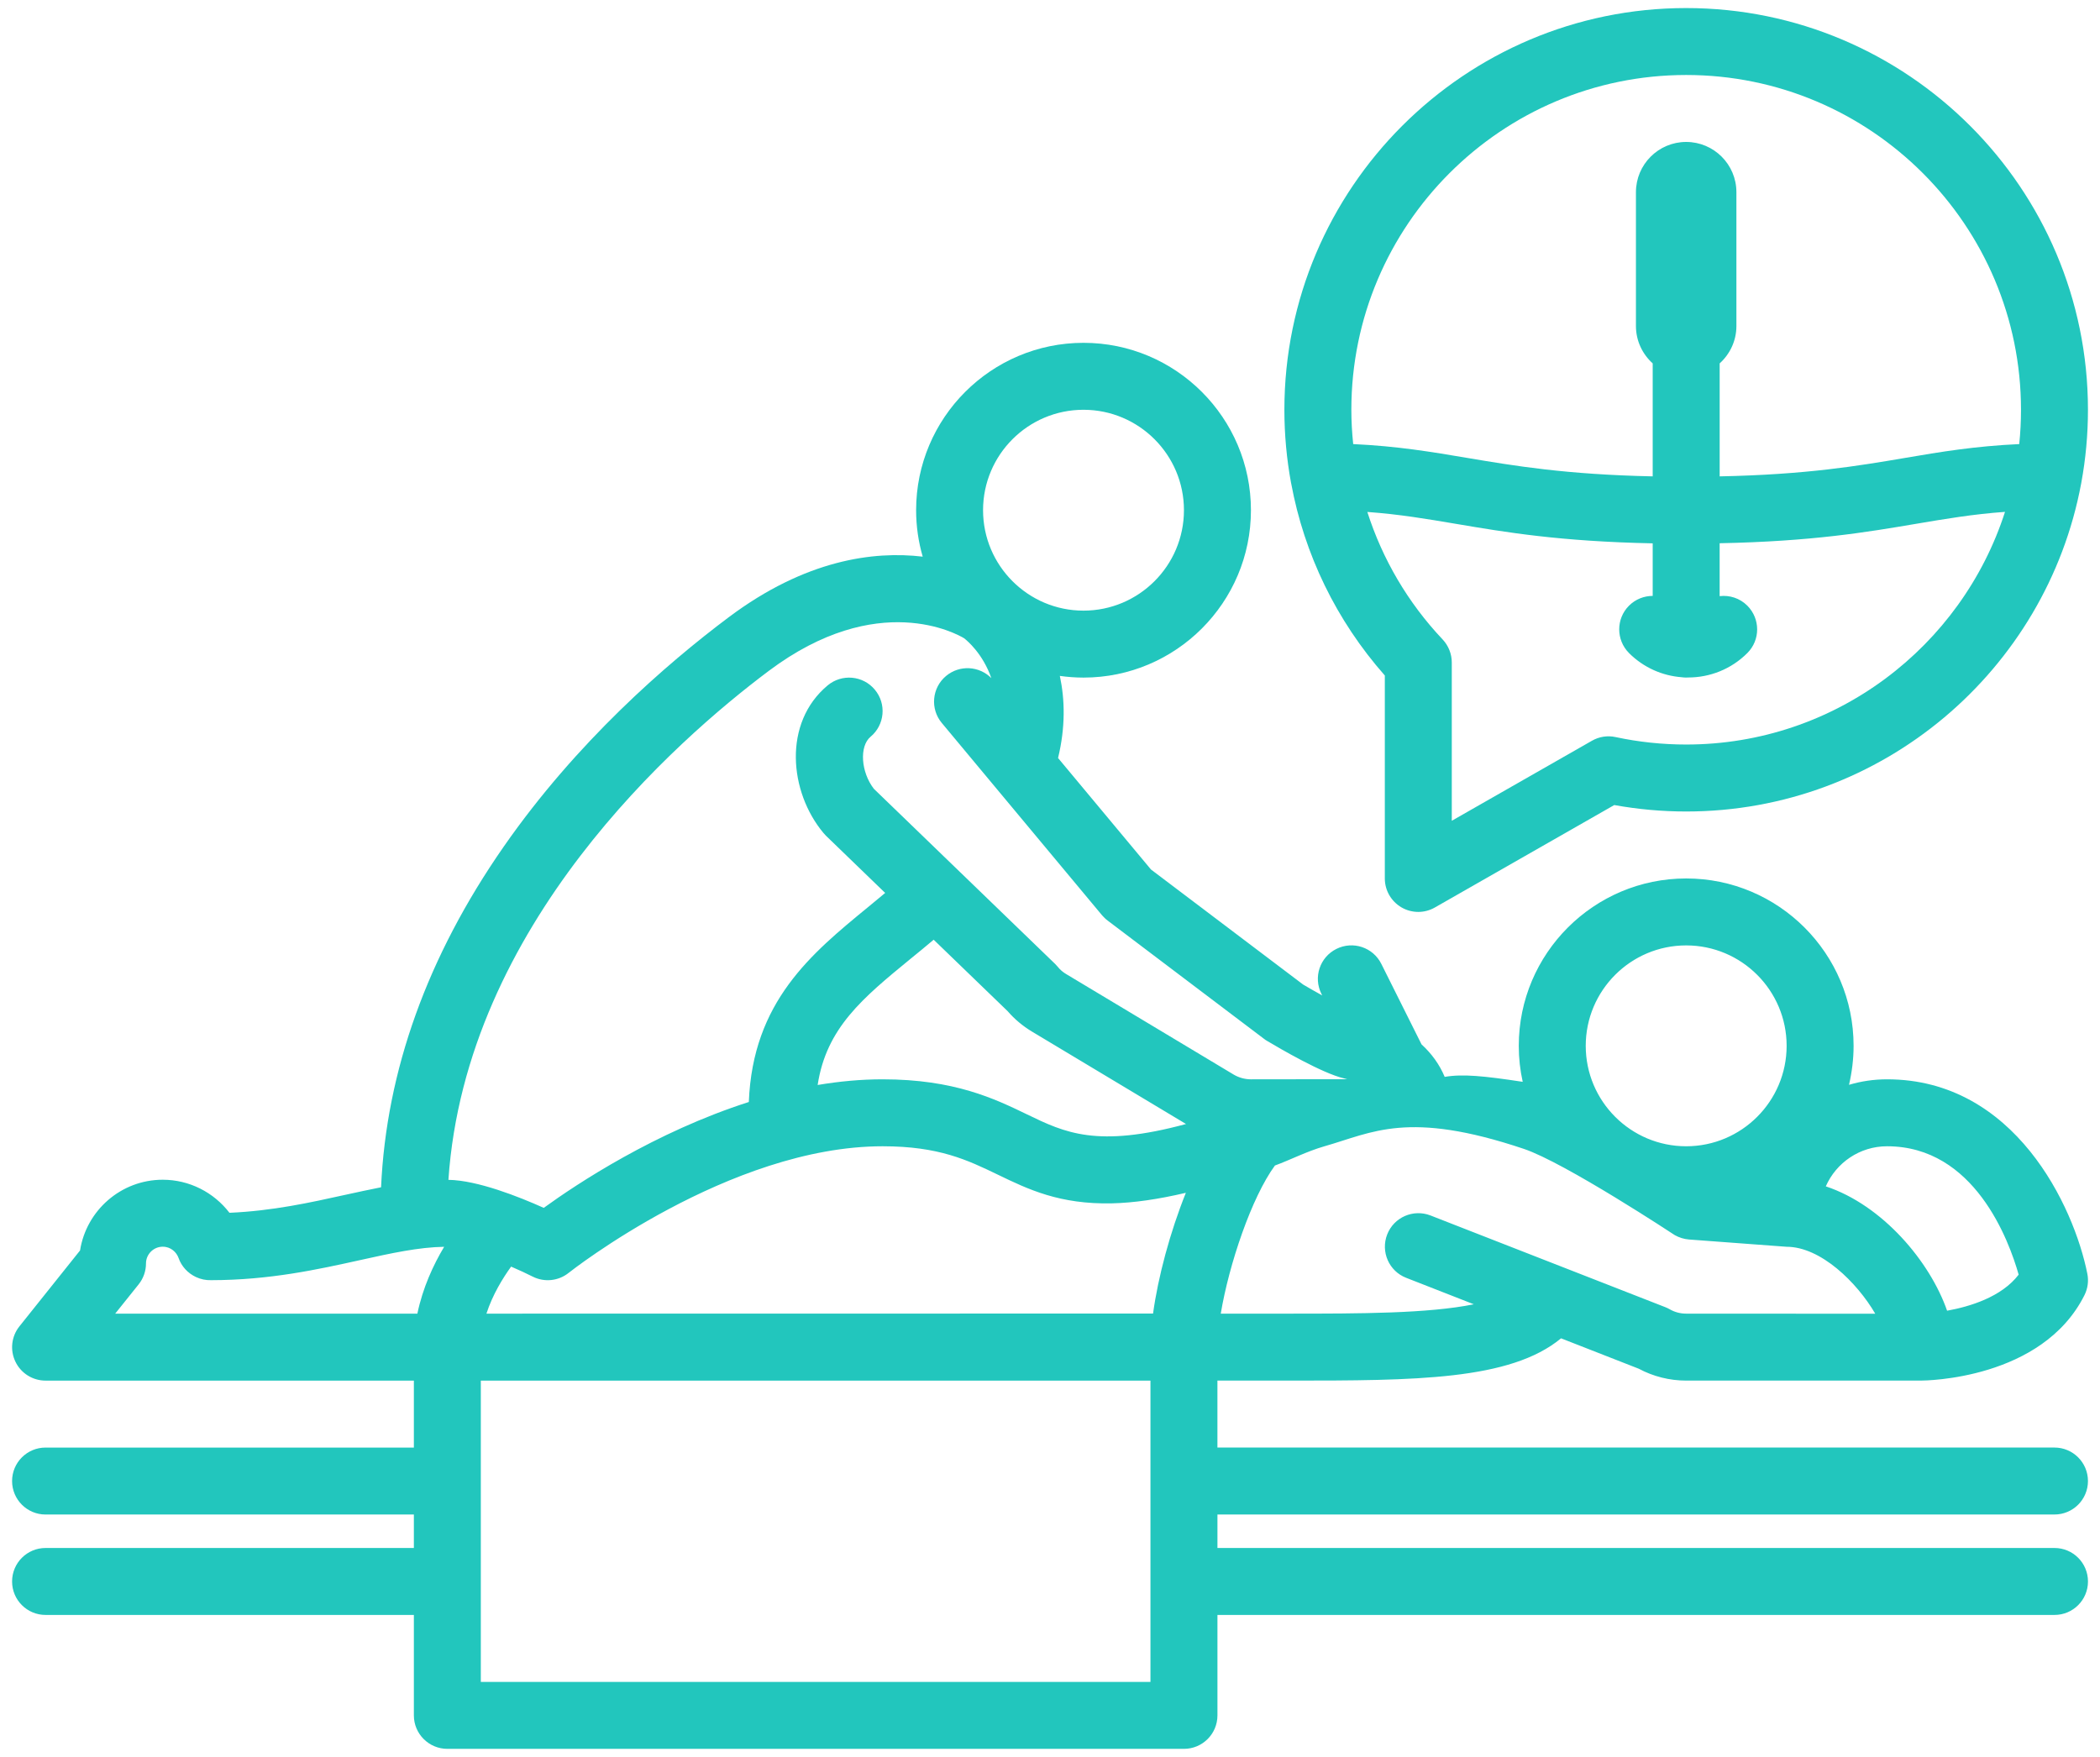 <?xml version="1.0" encoding="UTF-8"?>
<svg xmlns="http://www.w3.org/2000/svg" width="98" height="82" viewBox="0 0 98 82" fill="none">
  <path d="M95.875 70.688C96.738 70.688 97.438 69.989 97.438 69.126C97.438 68.262 96.738 67.563 95.875 67.563H56.813V64.438H60.161C66.036 64.438 70.477 64.426 72.849 62.465L76.474 63.883C77.153 64.247 77.915 64.438 78.689 64.438H89.626C89.857 64.438 95.302 64.391 97.275 60.45C97.431 60.137 97.478 59.786 97.408 59.446C96.783 56.309 94.021 50.376 88.064 50.376C87.447 50.376 86.849 50.465 86.287 50.633C86.423 50.047 86.501 49.438 86.501 48.813C86.501 44.504 82.998 41.001 78.689 41.001C74.38 41.001 70.876 44.504 70.876 48.813C70.876 49.391 70.939 49.95 71.06 50.493C69.248 50.219 68.271 50.118 67.419 50.262C67.181 49.692 66.818 49.184 66.337 48.743L64.462 44.989C64.076 44.215 63.138 43.903 62.365 44.29C61.591 44.676 61.279 45.614 61.666 46.387L61.705 46.462C61.412 46.301 61.107 46.126 60.814 45.954L53.712 40.583L49.376 35.38C49.724 33.942 49.697 32.657 49.459 31.547C49.822 31.598 50.189 31.626 50.564 31.626C54.873 31.626 58.377 28.122 58.377 23.813C58.377 19.505 54.873 16.001 50.564 16.001C46.255 16.001 42.752 19.505 42.752 23.813C42.752 24.567 42.861 25.294 43.06 25.981C40.775 25.712 37.595 26.118 34.001 28.813C31.091 30.997 26.908 34.626 23.501 39.524C19.951 44.63 18.029 49.969 17.783 55.415C17.24 55.521 16.693 55.642 16.134 55.763C14.454 56.134 12.728 56.517 10.708 56.606C9.978 55.653 8.837 55.063 7.595 55.063C5.646 55.063 4.029 56.497 3.736 58.364L0.908 61.904C0.533 62.372 0.458 63.013 0.72 63.556C0.978 64.095 1.525 64.439 2.126 64.439H19.314V67.564H2.126C1.263 67.564 0.564 68.263 0.564 69.126C0.564 69.989 1.263 70.689 2.126 70.689H19.314V72.251H2.126C1.263 72.251 0.564 72.95 0.564 73.814C0.564 74.677 1.263 75.376 2.126 75.376H19.314V80.064C19.314 80.927 20.014 81.626 20.877 81.626H55.252C56.115 81.626 56.814 80.927 56.814 80.064V75.376H95.876C96.74 75.376 97.439 74.677 97.439 73.814C97.439 72.95 96.74 72.251 95.876 72.251H56.814V70.689L95.875 70.688ZM23.852 59.118C24.227 59.278 24.575 59.442 24.864 59.587C25.407 59.86 26.063 59.79 26.536 59.411C26.614 59.349 34.032 53.501 41.188 53.501C43.82 53.501 45.152 54.145 46.563 54.825C47.984 55.513 49.453 56.219 51.895 56.165C52.91 56.141 54.047 55.977 55.34 55.673C54.602 57.512 54.043 59.598 53.809 61.309L22.7 61.313C22.989 60.423 23.465 59.653 23.852 59.118ZM43.571 43.86L47.024 47.196C47.348 47.571 47.727 47.887 48.153 48.145L55.348 52.462C51.188 53.587 49.692 52.868 47.926 52.012C46.415 51.282 44.54 50.376 41.188 50.376C40.169 50.376 39.153 50.473 38.157 50.641C38.563 47.977 40.258 46.583 42.493 44.751C42.848 44.462 43.208 44.169 43.571 43.86ZM78.688 61.313C78.415 61.313 78.149 61.243 77.915 61.106C77.848 61.067 77.778 61.036 77.707 61.008L66.758 56.731C65.954 56.419 65.048 56.813 64.735 57.618C64.423 58.422 64.817 59.329 65.622 59.641L68.778 60.876C66.649 61.309 63.462 61.313 60.149 61.313H56.969C57.352 59.012 58.407 55.887 59.497 54.399C60.227 54.133 60.969 53.743 61.809 53.501C64.047 52.864 65.696 51.805 71.11 53.622C73.032 54.266 78.157 57.649 78.157 57.649C78.36 57.762 78.583 57.833 78.813 57.852C78.813 57.852 83.356 58.192 83.376 58.192C84.966 58.192 86.661 59.856 87.512 61.317L78.688 61.313ZM94.204 59.493C93.403 60.54 91.923 60.985 90.864 61.176C90.063 58.879 87.856 56.254 85.204 55.372C85.688 54.27 86.786 53.501 88.063 53.501C92.141 53.501 93.751 57.895 94.204 59.493ZM78.688 44.126C81.274 44.126 83.376 46.227 83.376 48.813C83.376 51.399 81.274 53.501 78.688 53.501C76.102 53.501 74.001 51.399 74.001 48.813C74.001 46.227 76.102 44.126 78.688 44.126ZM50.563 19.126C53.149 19.126 55.251 21.227 55.251 23.813C55.251 26.399 53.149 28.501 50.563 28.501C47.977 28.501 45.876 26.399 45.876 23.813C45.876 21.227 47.977 19.126 50.563 19.126ZM35.875 31.314C40.969 27.493 44.68 29.603 44.992 29.79C45.117 29.888 45.859 30.493 46.262 31.65C45.695 31.079 44.781 31.025 44.152 31.548C43.488 32.099 43.398 33.087 43.953 33.747L51.426 42.716C51.504 42.806 51.59 42.892 51.684 42.962L58.996 48.493C59.039 48.529 59.09 48.56 59.137 48.587C59.719 48.935 61.699 50.091 62.707 50.329C62.762 50.341 62.816 50.357 62.871 50.372H61.523H61.504L58.375 50.376C58.094 50.376 57.812 50.298 57.57 50.154L49.758 45.466C49.605 45.376 49.472 45.263 49.363 45.126C49.328 45.083 49.289 45.04 49.25 45.001L40.781 36.818C40.176 36.04 40.094 34.833 40.625 34.388C41.289 33.837 41.379 32.849 40.824 32.189C40.273 31.525 39.285 31.439 38.625 31.989C36.527 33.736 36.828 36.962 38.426 38.876C38.461 38.919 38.5 38.962 38.539 39.001L41.308 41.677C41.043 41.9 40.777 42.118 40.511 42.337C37.863 44.509 35.129 46.751 34.945 51.435C30.578 52.833 26.926 55.251 25.375 56.376C24.219 55.857 22.281 55.087 20.926 55.068C21.734 43.177 31.551 34.556 35.875 31.314ZM6.469 59.947C6.692 59.669 6.813 59.326 6.813 58.97C6.813 58.54 7.164 58.189 7.594 58.189C7.977 58.189 8.238 58.451 8.332 58.712C8.469 59.107 8.762 59.423 9.141 59.603C9.363 59.708 9.61 59.759 9.852 59.751C12.586 59.748 14.828 59.251 16.805 58.814C18.266 58.49 19.535 58.212 20.727 58.193C20.219 59.041 19.727 60.111 19.477 61.314H5.375L6.469 59.947ZM22.438 78.502V64.44H53.688V78.502H22.438Z" fill="#22C6BD"></path>
  <path d="M60.254 22.559C60.867 25.875 62.363 28.965 64.625 31.528V41.001C64.625 41.559 64.922 42.071 65.403 42.352C65.645 42.493 65.918 42.563 66.188 42.563C66.453 42.563 66.723 42.493 66.961 42.356L75.332 37.575C76.438 37.774 77.563 37.876 78.688 37.876C87.848 37.876 95.493 31.274 97.118 22.583L97.129 22.524C97.332 21.422 97.438 20.286 97.438 19.126C97.438 8.786 89.028 0.376 78.688 0.376C68.348 0.376 59.938 8.786 59.938 19.126C59.938 20.286 60.044 21.43 60.251 22.551C60.251 22.555 60.25 22.555 60.254 22.559ZM78.688 34.75C77.579 34.75 76.469 34.633 75.391 34.402C75.016 34.32 74.622 34.383 74.29 34.574L67.75 38.309V30.922C67.75 30.523 67.598 30.141 67.325 29.848C65.7 28.129 64.512 26.094 63.809 23.895C65.317 24.004 66.575 24.219 67.961 24.453C70.247 24.84 72.805 25.273 77.126 25.36V27.813C76.727 27.813 76.325 27.965 76.02 28.27C75.411 28.879 75.411 29.867 76.02 30.48C76.704 31.164 77.579 31.539 78.473 31.609C78.543 31.617 78.614 31.625 78.688 31.625C78.707 31.625 78.731 31.621 78.75 31.621H78.782C79.782 31.621 80.782 31.242 81.543 30.48C82.153 29.871 82.153 28.883 81.543 28.27C81.188 27.914 80.707 27.77 80.25 27.824V25.355C84.571 25.27 87.129 24.836 89.415 24.449C90.801 24.215 92.059 24 93.567 23.891C91.543 30.184 85.641 34.75 78.688 34.75ZM78.688 3.5C87.305 3.5 94.313 10.508 94.313 19.125C94.313 19.664 94.286 20.199 94.231 20.727C92.153 20.824 90.559 21.09 88.891 21.375C86.731 21.742 84.309 22.152 80.251 22.234V16.961C80.727 16.531 81.032 15.91 81.032 15.219V8.969C81.032 7.676 79.981 6.625 78.688 6.625C77.395 6.625 76.344 7.676 76.344 8.969V15.219C76.344 15.91 76.649 16.531 77.126 16.961V22.234C73.067 22.148 70.645 21.738 68.485 21.375C66.817 21.094 65.227 20.824 63.149 20.727C63.094 20.195 63.063 19.664 63.063 19.125C63.063 10.508 70.071 3.5 78.688 3.5Z" fill="#22C6BD"></path>
</svg>
